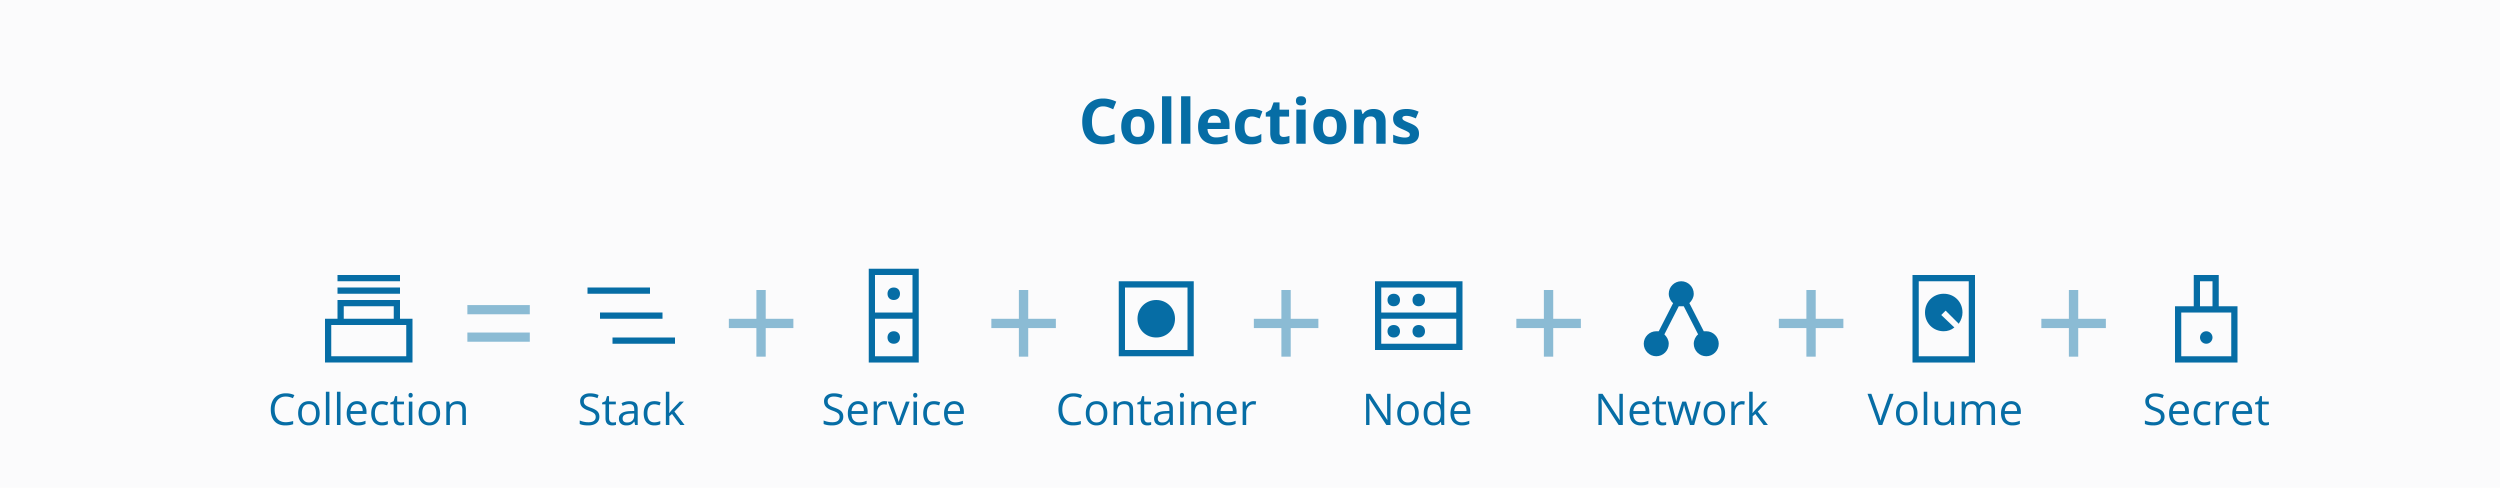 <svg width="800" height="156" viewBox="0 0 800 156" xmlns="http://www.w3.org/2000/svg"><title>Collections On-Boarding Collapsed</title><g fill="none" fill-rule="evenodd"><path fill="#FBFBFC" d="M0 0h800v156H0z"/><path d="M91.442 126.9c-1.098 0-1.965.367-2.6 1.1-.636.73-.954 1.73-.954 3.003 0 1.308.306 2.318.92 3.032.612.713 1.486 1.07 2.62 1.07.698 0 1.493-.126 2.386-.376v1.017c-.692.26-1.547.39-2.563.39-1.47 0-2.607-.447-3.407-1.34-.8-.893-1.2-2.163-1.2-3.808 0-1.03.193-1.933.578-2.708a4.147 4.147 0 0 1 1.67-1.79c.726-.42 1.582-.63 2.566-.63 1.048 0 1.964.192 2.748.575l-.492.998c-.757-.356-1.513-.534-2.27-.534zm10.85 5.347c0 1.22-.31 2.175-.924 2.86-.615.687-1.465 1.03-2.55 1.03-.67 0-1.264-.158-1.784-.472a3.113 3.113 0 0 1-1.203-1.353c-.28-.588-.423-1.277-.423-2.065 0-1.22.306-2.173.916-2.854.61-.68 1.46-1.022 2.543-1.022 1.048 0 1.88.35 2.5 1.047.616.697.925 1.64.925 2.83zm-5.71 0c0 .957.192 1.686.575 2.188.383.5.946.752 1.69.752.742 0 1.306-.25 1.69-.75.386-.498.578-1.228.578-2.19 0-.952-.192-1.676-.577-2.17-.385-.495-.954-.742-1.706-.742-.743 0-1.303.244-1.682.73-.378.49-.567 1.216-.567 2.182zm8.833 3.753h-1.135v-10.637h1.135V136zm3.54 0h-1.134v-10.637h1.136V136zm5.572.137c-1.107 0-1.98-.338-2.62-1.012-.642-.674-.962-1.61-.962-2.81 0-1.207.298-2.167.892-2.877.595-.71 1.394-1.067 2.396-1.067.94 0 1.682.31 2.23.927.546.618.82 1.432.82 2.444v.72h-5.162c.024.88.246 1.546.668 2.002.42.456 1.015.684 1.78.684.807 0 1.605-.17 2.393-.506v1.01c-.4.175-.78.3-1.137.374-.358.075-.79.113-1.296.113zm-.307-6.816c-.602 0-1.08.197-1.44.59-.357.39-.568.933-.632 1.626h3.917c0-.715-.16-1.263-.478-1.644-.32-.38-.775-.57-1.367-.57zm7.99 6.817c-1.084 0-1.923-.334-2.518-1.002-.595-.667-.892-1.612-.892-2.833 0-1.254.302-2.222.906-2.906.603-.683 1.464-1.025 2.58-1.025.36 0 .72.04 1.08.117.36.078.643.17.848.274l-.35.965c-.25-.1-.523-.184-.82-.25a3.663 3.663 0 0 0-.785-.1c-1.523 0-2.284.972-2.284 2.913 0 .92.185 1.627.557 2.12.37.49.92.738 1.65.738.625 0 1.265-.135 1.92-.404v1.005c-.5.26-1.13.39-1.892.39zm6.092-.937c.2 0 .394-.015.58-.044.188-.03.336-.06.445-.093v.87c-.123.058-.304.107-.543.146a4.08 4.08 0 0 1-.646.057c-1.45 0-2.174-.764-2.174-2.29v-4.457h-1.073v-.547l1.074-.472.478-1.6h.657v1.738h2.172v.882H127.1v4.41c0 .45.106.796.32 1.038.214.24.508.362.882.362zm3.657.8h-1.136v-7.492h1.135V136zm-1.23-9.522c0-.26.062-.45.19-.57a.67.67 0 0 1 .478-.182.67.67 0 0 1 .472.184c.132.123.198.312.198.568 0 .255-.066.445-.198.57a.662.662 0 0 1-.472.188.655.655 0 0 1-.478-.188c-.128-.125-.19-.315-.19-.57zm10.102 5.77c0 1.22-.308 2.174-.923 2.86-.616.686-1.466 1.03-2.55 1.03-.67 0-1.265-.16-1.785-.473a3.113 3.113 0 0 1-1.203-1.353c-.282-.588-.424-1.277-.424-2.065 0-1.22.306-2.173.916-2.854.61-.68 1.46-1.022 2.543-1.022 1.048 0 1.88.35 2.5 1.047.616.697.925 1.64.925 2.83zm-5.708 0c0 .956.19 1.685.574 2.187.383.5.946.752 1.69.752.742 0 1.306-.25 1.69-.75.386-.498.578-1.228.578-2.19 0-.952-.192-1.676-.577-2.17-.386-.495-.955-.742-1.707-.742-.743 0-1.303.244-1.682.73-.377.49-.566 1.216-.566 2.182zM147.948 136v-4.847c0-.61-.14-1.066-.417-1.367-.277-.3-.712-.45-1.304-.45-.784 0-1.358.21-1.723.635-.365.425-.547 1.124-.547 2.1V136h-1.135v-7.492h.924l.185 1.025h.053c.233-.37.56-.655.978-.858.42-.203.887-.304 1.402-.304.903 0 1.582.22 2.037.654.455.435.683 1.13.683 2.088V136h-1.135zM191.8 133.34c0 .88-.318 1.566-.956 2.058-.638.493-1.504.74-2.598.74-1.185 0-2.096-.154-2.734-.46v-1.12a7.2 7.2 0 0 0 1.34.41c.483.1.96.15 1.435.15.775 0 1.358-.147 1.75-.44.392-.295.588-.704.588-1.228 0-.346-.07-.63-.208-.85-.14-.222-.372-.426-.698-.613-.327-.187-.822-.398-1.488-.635-.93-.333-1.593-.727-1.992-1.183-.4-.457-.598-1.052-.598-1.785 0-.77.29-1.383.868-1.84.58-.455 1.344-.683 2.297-.683.993 0 1.907.183 2.74.547l-.36 1.01c-.826-.345-1.628-.52-2.408-.52-.616 0-1.097.134-1.443.398-.346.264-.52.63-.52 1.1 0 .347.064.63.192.852.126.22.342.423.645.608.303.184.767.388 1.39.612 1.05.373 1.77.774 2.164 1.203.394.428.59.984.59 1.668zm4.294 1.86c.2 0 .394-.015.58-.044.188-.03.336-.06.445-.093v.87c-.124.058-.305.107-.544.146a4.08 4.08 0 0 1-.646.057c-1.45 0-2.174-.764-2.174-2.29v-4.457h-1.073v-.547l1.073-.472.478-1.6h.657v1.738h2.174v.882h-2.173v4.41c0 .45.108.796.322 1.038.214.24.508.362.882.362zm7.13.8l-.226-1.066h-.055c-.373.47-.746.787-1.117.953-.372.167-.835.25-1.39.25-.744 0-1.326-.192-1.748-.575-.422-.382-.632-.927-.632-1.633 0-1.514 1.21-2.307 3.63-2.38l1.27-.04v-.466c0-.588-.125-1.022-.378-1.302s-.658-.42-1.214-.42c-.624 0-1.33.19-2.12.574l-.348-.87c.37-.2.774-.356 1.214-.47.44-.114.88-.17 1.323-.17.893 0 1.555.197 1.985.593.43.396.646 1.032.646 1.907V136h-.84zm-2.564-.8c.707 0 1.26-.193 1.665-.58.403-.388.605-.93.605-1.628v-.677l-1.135.048c-.902.032-1.553.172-1.952.42-.4.25-.598.635-.598 1.16 0 .41.124.722.373.936.248.213.596.32 1.042.32zm8.736.937c-1.084 0-1.924-.334-2.52-1.002-.593-.667-.89-1.612-.89-2.833 0-1.254.3-2.222.905-2.906.605-.683 1.465-1.025 2.582-1.025.36 0 .72.04 1.08.117.36.078.642.17.847.274l-.35.965c-.25-.1-.523-.184-.82-.25a3.663 3.663 0 0 0-.786-.1c-1.522 0-2.283.972-2.283 2.913 0 .92.187 1.627.558 2.12.372.49.922.738 1.65.738.625 0 1.266-.135 1.922-.404v1.005c-.5.26-1.132.39-1.894.39zm4.792-3.972c.196-.278.495-.643.896-1.094l2.42-2.562h1.347l-3.035 3.192 3.248 4.3h-1.375l-2.645-3.54-.855.737V136h-1.12v-10.637h1.12v5.64c0 .25-.018.638-.054 1.162h.054zM269.85 133.34c0 .88-.32 1.566-.957 2.058-.638.493-1.504.74-2.598.74-1.184 0-2.096-.154-2.734-.46v-1.12a7.2 7.2 0 0 0 1.34.41c.484.1.962.15 1.436.15.775 0 1.358-.147 1.75-.44.392-.295.588-.704.588-1.228 0-.346-.07-.63-.208-.85-.14-.222-.372-.426-.697-.613-.327-.187-.823-.398-1.488-.635-.93-.333-1.594-.727-1.993-1.183-.4-.457-.6-1.052-.6-1.785 0-.77.29-1.383.87-1.84.578-.455 1.343-.683 2.296-.683.993 0 1.907.183 2.74.547l-.36 1.01c-.826-.345-1.628-.52-2.407-.52-.617 0-1.097.134-1.444.398-.346.264-.52.63-.52 1.1 0 .347.065.63.192.852.128.22.343.423.646.608.303.184.767.388 1.39.612 1.05.373 1.77.774 2.165 1.203.393.428.59.984.59 1.668zm5.038 2.797c-1.107 0-1.98-.338-2.62-1.012-.642-.674-.962-1.61-.962-2.81 0-1.207.298-2.167.892-2.877.595-.71 1.394-1.067 2.396-1.067.94 0 1.682.31 2.23.927.546.618.82 1.432.82 2.444v.72h-5.162c.023.88.245 1.546.666 2.002.422.456 1.016.684 1.78.684.808 0 1.605-.17 2.394-.506v1.01c-.4.175-.78.3-1.138.374-.358.075-.79.113-1.296.113zm-.307-6.816c-.6 0-1.08.197-1.438.59-.358.39-.57.933-.633 1.626h3.916c0-.715-.16-1.263-.478-1.644-.32-.38-.775-.57-1.367-.57zm8.416-.95c.332 0 .63.028.895.083l-.156 1.053a3.865 3.865 0 0 0-.82-.103c-.607 0-1.125.246-1.556.74-.43.49-.646 1.104-.646 1.837V136h-1.134v-7.492h.936l.13 1.388h.055c.277-.488.612-.864 1.004-1.128a2.262 2.262 0 0 1 1.292-.397zm3.937 7.63l-2.844-7.492h1.216l1.613 4.443c.364 1.04.578 1.715.642 2.025h.055c.05-.242.208-.742.475-1.5.266-.76.865-2.415 1.794-4.967h1.217L288.26 136h-1.327zm6.508 0h-1.134v-7.492h1.135V136zm-1.23-9.522c0-.26.064-.45.192-.57a.67.67 0 0 1 .478-.182.67.67 0 0 1 .472.184c.132.123.198.312.198.568 0 .255-.066.445-.198.57a.662.662 0 0 1-.472.188.655.655 0 0 1-.478-.188c-.128-.125-.192-.315-.192-.57zm6.63 9.66c-1.083 0-1.923-.335-2.518-1.003-.594-.667-.892-1.612-.892-2.833 0-1.254.302-2.222.906-2.906.604-.683 1.464-1.025 2.58-1.025.36 0 .72.04 1.08.117.36.078.643.17.848.274l-.348.965c-.25-.1-.524-.184-.82-.25a3.663 3.663 0 0 0-.787-.1c-1.523 0-2.284.972-2.284 2.913 0 .92.186 1.627.557 2.12.372.49.922.738 1.65.738.625 0 1.266-.135 1.922-.404v1.005c-.5.26-1.133.39-1.894.39zm6.837 0c-1.107 0-1.98-.34-2.62-1.013-.642-.674-.962-1.61-.962-2.81 0-1.207.298-2.167.892-2.877.595-.71 1.394-1.067 2.396-1.067.94 0 1.682.31 2.23.927.546.618.82 1.432.82 2.444v.72h-5.162c.024.88.246 1.546.668 2.002.42.456 1.015.684 1.78.684.807 0 1.604-.17 2.393-.506v1.01c-.4.175-.78.3-1.137.374-.358.075-.79.113-1.296.113zm-.307-6.817c-.602 0-1.082.197-1.44.59-.357.39-.568.933-.632 1.626h3.917c0-.715-.16-1.263-.478-1.644-.32-.38-.775-.57-1.367-.57zM343.497 126.9c-1.098 0-1.965.367-2.6 1.1-.637.73-.955 1.73-.955 3.003 0 1.308.307 2.318.92 3.032.613.713 1.487 1.07 2.62 1.07.7 0 1.494-.126 2.387-.376v1.017c-.694.26-1.548.39-2.564.39-1.472 0-2.608-.447-3.408-1.34-.8-.893-1.2-2.163-1.2-3.808 0-1.03.193-1.933.578-2.708a4.147 4.147 0 0 1 1.668-1.79c.727-.42 1.582-.63 2.567-.63 1.05 0 1.965.192 2.75.575l-.493.998c-.757-.356-1.513-.534-2.27-.534zm10.85 5.347c0 1.22-.31 2.175-.924 2.86-.615.687-1.465 1.03-2.55 1.03-.67 0-1.265-.158-1.784-.472a3.113 3.113 0 0 1-1.204-1.353c-.283-.588-.424-1.277-.424-2.065 0-1.22.305-2.173.916-2.854.61-.68 1.458-1.022 2.543-1.022 1.05 0 1.882.35 2.5 1.047.617.697.926 1.64.926 2.83zm-5.71 0c0 .957.192 1.686.575 2.188.383.5.946.752 1.688.752.743 0 1.307-.25 1.692-.75.385-.498.578-1.228.578-2.19 0-.952-.193-1.676-.578-2.17-.385-.495-.953-.742-1.705-.742-.743 0-1.304.244-1.682.73-.378.49-.567 1.216-.567 2.182zM361.463 136v-4.847c0-.61-.14-1.066-.417-1.367-.278-.3-.713-.45-1.306-.45-.785 0-1.36.21-1.723.635-.365.425-.547 1.124-.547 2.1V136h-1.135v-7.492h.923l.184 1.025h.055c.232-.37.558-.655.978-.858.42-.203.886-.304 1.4-.304.903 0 1.582.22 2.038.654.456.435.684 1.13.684 2.088V136h-1.135zm5.886-.8c.2 0 .394-.015.58-.044.188-.03.336-.06.445-.093v.87c-.123.058-.304.107-.543.146a4.08 4.08 0 0 1-.646.057c-1.45 0-2.174-.764-2.174-2.29v-4.457h-1.073v-.547l1.073-.472.478-1.6h.657v1.738h2.173v.882h-2.173v4.41c0 .45.107.796.32 1.038.215.24.51.362.883.362zm7.13.8l-.226-1.066h-.055c-.373.47-.746.787-1.117.953-.372.167-.836.25-1.392.25-.742 0-1.325-.192-1.746-.575-.422-.382-.632-.927-.632-1.633 0-1.514 1.21-2.307 3.63-2.38l1.27-.04v-.466c0-.588-.126-1.022-.378-1.302-.253-.28-.658-.42-1.214-.42-.624 0-1.33.19-2.12.574l-.348-.87c.37-.2.774-.356 1.214-.47.44-.114.88-.17 1.323-.17.893 0 1.555.197 1.985.593.43.396.646 1.032.646 1.907V136h-.84zm-2.564-.8c.706 0 1.26-.193 1.665-.58.402-.388.604-.93.604-1.628v-.677l-1.135.048c-.904.032-1.554.172-1.953.42-.4.25-.598.635-.598 1.16 0 .41.123.722.372.936.248.213.595.32 1.042.32zm6.877.8h-1.134v-7.492h1.135V136zm-1.23-9.522c0-.26.064-.45.192-.57a.67.67 0 0 1 .478-.182.67.67 0 0 1 .472.184c.132.123.198.312.198.568 0 .255-.066.445-.198.57a.662.662 0 0 1-.472.188.655.655 0 0 1-.478-.188c-.128-.125-.19-.315-.19-.57zm8.764 9.522v-4.847c0-.61-.14-1.066-.417-1.367-.278-.3-.713-.45-1.305-.45-.784 0-1.36.21-1.723.635-.366.425-.548 1.124-.548 2.1V136h-1.135v-7.492h.923l.185 1.025h.054c.232-.37.558-.655.977-.858.42-.203.886-.304 1.4-.304.904 0 1.583.22 2.038.654.456.435.684 1.13.684 2.088V136h-1.136zm6.63.137c-1.106 0-1.98-.338-2.62-1.012-.64-.674-.96-1.61-.96-2.81 0-1.207.296-2.167.89-2.877.596-.71 1.395-1.067 2.397-1.067.94 0 1.683.31 2.23.927.547.618.82 1.432.82 2.444v.72h-5.16c.022.88.244 1.546.665 2.002.422.456 1.015.684 1.78.684.808 0 1.605-.17 2.394-.506v1.01c-.402.175-.782.3-1.14.374-.357.075-.79.113-1.295.113zm-.307-6.816c-.6 0-1.08.197-1.44.59-.356.39-.567.933-.63 1.626h3.916c0-.715-.16-1.263-.478-1.644-.32-.38-.775-.57-1.368-.57zm8.416-.95c.332 0 .63.028.895.083l-.157 1.053a3.865 3.865 0 0 0-.82-.103c-.606 0-1.124.246-1.555.74-.43.49-.646 1.104-.646 1.837V136h-1.135v-7.492h.936l.13 1.388h.056c.278-.488.613-.864 1.005-1.128a2.262 2.262 0 0 1 1.293-.397zM444.958 136h-1.326l-5.462-8.388h-.054c.073.985.11 1.887.11 2.707V136h-1.074v-9.994h1.312l5.45 8.353h.053a75.97 75.97 0 0 1-.06-1.187 20.58 20.58 0 0 1-.035-1.432v-5.734h1.086V136zm9.044-3.753c0 1.22-.307 2.175-.922 2.86-.616.687-1.466 1.03-2.55 1.03-.67 0-1.265-.158-1.784-.472a3.113 3.113 0 0 1-1.204-1.353c-.282-.588-.423-1.277-.423-2.065 0-1.22.304-2.173.915-2.854.61-.68 1.458-1.022 2.543-1.022 1.048 0 1.88.35 2.498 1.047.618.697.926 1.64.926 2.83zm-5.708 0c0 .957.192 1.686.575 2.188.38.5.944.752 1.687.752.743 0 1.307-.25 1.692-.75.384-.498.577-1.228.577-2.19 0-.952-.193-1.676-.578-2.17-.386-.495-.955-.742-1.707-.742-.742 0-1.303.244-1.68.73-.38.49-.57 1.216-.57 2.182zm12.797 2.748h-.06c-.524.76-1.308 1.142-2.352 1.142-.98 0-1.742-.335-2.286-1.005-.545-.67-.817-1.623-.817-2.858s.273-2.194.82-2.878c.547-.683 1.308-1.025 2.283-1.025 1.017 0 1.796.37 2.338 1.11h.09l-.05-.542-.026-.526v-3.05h1.135V136h-.923l-.15-1.005zm-2.268.192c.775 0 1.336-.21 1.685-.633.348-.42.523-1.102.523-2.04v-.24c0-1.06-.177-1.82-.53-2.273-.353-.452-.917-.68-1.692-.68-.665 0-1.175.26-1.528.777s-.53 1.248-.53 2.19c0 .958.176 1.68.527 2.168.35.488.866.732 1.545.732zm8.914.95c-1.108 0-1.98-.338-2.622-1.012-.64-.674-.96-1.61-.96-2.81 0-1.207.297-2.167.892-2.877s1.393-1.067 2.396-1.067c.94 0 1.682.31 2.228.927.547.618.82 1.432.82 2.444v.72h-5.16c.022.88.245 1.546.666 2.002.422.456 1.015.684 1.78.684.808 0 1.605-.17 2.393-.506v1.01c-.402.175-.78.3-1.14.374-.356.075-.788.113-1.294.113zm-.308-6.816c-.6 0-1.08.197-1.44.59-.356.39-.567.933-.63 1.626h3.916c0-.715-.16-1.263-.48-1.644-.318-.38-.773-.57-1.366-.57zM519.3 136h-1.326l-5.462-8.388h-.054c.072.985.11 1.887.11 2.707V136h-1.074v-9.994h1.312l5.448 8.353h.055c-.01-.124-.03-.52-.062-1.187a20.578 20.578 0 0 1-.035-1.432v-5.734h1.087V136zm5.742.137c-1.107 0-1.98-.338-2.62-1.012-.64-.674-.962-1.61-.962-2.81 0-1.207.298-2.167.893-2.877.594-.71 1.393-1.067 2.396-1.067.937 0 1.68.31 2.227.927.547.618.82 1.432.82 2.444v.72h-5.16c.022.88.244 1.546.666 2.002.42.456 1.015.684 1.78.684.807 0 1.605-.17 2.393-.506v1.01c-.4.175-.78.3-1.138.374-.358.075-.79.113-1.296.113zm-.307-6.816c-.602 0-1.08.197-1.44.59-.357.39-.568.933-.63 1.626h3.916c0-.715-.16-1.263-.478-1.644-.32-.38-.775-.57-1.367-.57zm7.417 5.88c.2 0 .394-.015.58-.044.188-.03.336-.06.445-.093v.87c-.123.058-.304.107-.543.146a4.08 4.08 0 0 1-.646.057c-1.45 0-2.174-.764-2.174-2.29v-4.457h-1.073v-.547l1.074-.472.478-1.6h.657v1.738h2.173v.882h-2.174v4.41c0 .45.106.796.32 1.038.214.24.508.362.882.362zm8.64.8l-1.374-4.396c-.086-.268-.248-.88-.485-1.832h-.055a25.06 25.06 0 0 1-.478 1.846L536.985 136h-1.313l-2.044-7.492h1.19c.483 1.882.85 3.315 1.104 4.3.253.984.397 1.647.434 1.99h.055c.05-.26.132-.597.243-1.01.112-.412.21-.74.29-.98l1.375-4.3h1.23l1.34 4.3c.255.783.43 1.442.52 1.975h.054c.02-.164.068-.417.147-.76.08-.34.554-2.18 1.425-5.515h1.175L542.14 136h-1.348zm11.24-3.753c0 1.22-.31 2.175-.924 2.86-.615.687-1.465 1.03-2.55 1.03-.67 0-1.265-.158-1.784-.472a3.113 3.113 0 0 1-1.203-1.353c-.282-.588-.423-1.277-.423-2.065 0-1.22.305-2.173.916-2.854.61-.68 1.458-1.022 2.543-1.022 1.048 0 1.88.35 2.498 1.047.618.697.927 1.64.927 2.83zm-5.71 0c0 .957.192 1.686.575 2.188.383.5.946.752 1.688.752.743 0 1.307-.25 1.692-.75.385-.498.578-1.228.578-2.19 0-.952-.193-1.676-.578-2.17-.385-.495-.953-.742-1.705-.742-.743 0-1.304.244-1.682.73-.378.49-.567 1.216-.567 2.182zm11.116-3.876c.333 0 .63.028.895.083l-.157 1.053a3.865 3.865 0 0 0-.82-.103c-.606 0-1.125.246-1.555.74-.43.49-.645 1.104-.645 1.837V136h-1.135v-7.492h.937l.13 1.388h.054c.28-.488.614-.864 1.006-1.128a2.262 2.262 0 0 1 1.292-.397zm3.418 3.795c.196-.278.494-.643.895-1.094l2.42-2.562h1.348l-3.035 3.192 3.247 4.3h-1.374l-2.646-3.54-.854.737V136h-1.12v-10.637h1.12v5.64c0 .25-.018.638-.055 1.162h.056zM604.682 126.006h1.25l-3.6 9.994h-1.15l-3.582-9.994h1.23l2.297 6.467c.265.742.474 1.465.63 2.167a18.09 18.09 0 0 1 .642-2.208l2.282-6.426zm8.92 6.24c0 1.222-.307 2.176-.922 2.862-.615.686-1.465 1.03-2.55 1.03-.67 0-1.264-.16-1.784-.473a3.113 3.113 0 0 1-1.203-1.353c-.282-.588-.424-1.277-.424-2.065 0-1.22.305-2.173.915-2.854.61-.68 1.46-1.022 2.543-1.022 1.048 0 1.88.35 2.5 1.047.616.697.925 1.64.925 2.83zm-5.707 0c0 .958.19 1.687.574 2.19.382.5.945.75 1.688.75s1.307-.25 1.692-.748c.385-.5.577-1.23.577-2.19 0-.953-.192-1.677-.577-2.17-.385-.496-.954-.743-1.706-.743-.743 0-1.303.244-1.682.73-.378.49-.567 1.216-.567 2.182zm8.832 3.754h-1.135v-10.637h1.135V136zm3.473-7.492v4.86c0 .61.14 1.067.417 1.367.278.3.713.452 1.305.452.784 0 1.357-.215 1.72-.643.362-.428.543-1.128.543-2.1v-3.936h1.135V136h-.937l-.164-1.005h-.062c-.233.37-.555.652-.968.848-.412.196-.883.294-1.41.294-.913 0-1.595-.217-2.05-.65-.452-.433-.68-1.125-.68-2.078v-4.902h1.15zM637.276 136v-4.874c0-.597-.128-1.045-.383-1.343-.255-.3-.652-.448-1.19-.448-.706 0-1.228.203-1.565.608-.337.406-.506 1.03-.506 1.873V136h-1.134v-4.874c0-.597-.128-1.045-.383-1.343-.255-.3-.654-.448-1.197-.448-.71 0-1.23.213-1.562.64-.33.425-.495 1.124-.495 2.094V136h-1.134v-7.492h.923l.183 1.025h.055a2.23 2.23 0 0 1 .906-.854c.39-.206.826-.31 1.31-.31 1.17 0 1.936.425 2.296 1.273h.055a2.39 2.39 0 0 1 .97-.93 3.012 3.012 0 0 1 1.45-.342c.847 0 1.482.22 1.903.654.422.435.633 1.13.633 2.088V136h-1.134zm6.638.137c-1.108 0-1.982-.338-2.622-1.012-.64-.674-.96-1.61-.96-2.81 0-1.207.297-2.167.892-2.877.594-.71 1.393-1.067 2.396-1.067.938 0 1.68.31 2.228.927.547.618.82 1.432.82 2.444v.72h-5.16c.022.88.244 1.546.666 2.002.42.456 1.015.684 1.78.684.807 0 1.605-.17 2.393-.506v1.01c-.4.175-.78.3-1.138.374-.36.075-.79.113-1.296.113zm-.308-6.816c-.602 0-1.08.197-1.44.59-.357.39-.568.933-.63 1.626h3.916c0-.715-.16-1.263-.48-1.644-.318-.38-.774-.57-1.366-.57zM692.656 133.34c0 .88-.32 1.566-.957 2.058-.64.493-1.505.74-2.598.74-1.185 0-2.097-.154-2.735-.46v-1.12a7.2 7.2 0 0 0 1.34.41c.483.1.962.15 1.436.15.774 0 1.358-.147 1.75-.44.392-.295.587-.704.587-1.228 0-.346-.07-.63-.208-.85-.14-.222-.37-.426-.697-.613-.326-.187-.822-.398-1.487-.635-.93-.333-1.594-.727-1.993-1.183-.4-.457-.598-1.052-.598-1.785 0-.77.29-1.383.868-1.84.58-.455 1.345-.683 2.297-.683.994 0 1.907.183 2.74.547l-.36 1.01c-.826-.345-1.628-.52-2.407-.52-.615 0-1.096.134-1.443.398-.346.264-.52.63-.52 1.1 0 .347.065.63.192.852.128.22.343.423.646.608.303.184.767.388 1.39.612 1.05.373 1.77.774 2.165 1.203.394.428.59.984.59 1.668zm5.038 2.797c-1.107 0-1.98-.338-2.62-1.012-.642-.674-.962-1.61-.962-2.81 0-1.207.298-2.167.892-2.877.595-.71 1.394-1.067 2.396-1.067.94 0 1.682.31 2.23.927.546.618.82 1.432.82 2.444v.72h-5.162c.023.88.245 1.546.667 2.002.42.456 1.015.684 1.78.684.807 0 1.605-.17 2.393-.506v1.01c-.4.175-.78.3-1.138.374-.358.075-.79.113-1.296.113zm-.307-6.816c-.602 0-1.08.197-1.44.59-.357.39-.568.933-.632 1.626h3.917c0-.715-.16-1.263-.478-1.644-.32-.38-.775-.57-1.367-.57zm7.99 6.817c-1.084 0-1.923-.334-2.518-1.002-.596-.667-.893-1.612-.893-2.833 0-1.254.302-2.222.906-2.906.603-.683 1.464-1.025 2.58-1.025.36 0 .72.04 1.08.117.36.078.643.17.848.274l-.348.965c-.25-.1-.524-.184-.82-.25a3.663 3.663 0 0 0-.786-.1c-1.522 0-2.283.972-2.283 2.913 0 .92.185 1.627.557 2.12.37.49.92.738 1.65.738.625 0 1.265-.135 1.92-.404v1.005c-.5.26-1.13.39-1.892.39zm7.09-7.766c.332 0 .63.028.895.083l-.157 1.053a3.865 3.865 0 0 0-.82-.103c-.606 0-1.125.246-1.555.74-.43.49-.646 1.104-.646 1.837V136h-1.135v-7.492h.935l.13 1.388h.055c.278-.488.613-.864 1.005-1.128a2.262 2.262 0 0 1 1.292-.397zm5.462 7.767c-1.11 0-1.983-.338-2.623-1.012-.64-.674-.96-1.61-.96-2.81 0-1.207.297-2.167.892-2.877.593-.71 1.392-1.067 2.395-1.067.94 0 1.68.31 2.228.927.547.618.82 1.432.82 2.444v.72h-5.16c.022.88.244 1.546.666 2.002.42.456 1.014.684 1.78.684.806 0 1.604-.17 2.392-.506v1.01c-.4.175-.78.3-1.138.374-.358.075-.79.113-1.295.113zm-.31-6.816c-.6 0-1.08.197-1.438.59-.358.39-.568.933-.632 1.626h3.917c0-.715-.16-1.263-.48-1.644-.318-.38-.773-.57-1.366-.57zm7.418 5.88c.2 0 .394-.015.58-.044.188-.03.336-.06.445-.093v.87c-.123.058-.304.107-.543.146a4.08 4.08 0 0 1-.646.057c-1.45 0-2.174-.764-2.174-2.29v-4.457h-1.073v-.547l1.073-.472.48-1.6h.655v1.738h2.174v.882h-2.175v4.41c0 .45.107.796.32 1.038.215.24.51.362.883.362z" fill="#066DA5"/><path d="M128 102v-6h-20v6h-4v14h28v-14h-4zm-18-4h16v4h-16v-4zm20 16h-24v-10h24v10zm-2-22h-20v2h20v-2zm0-4h-20v2h20v-2z" fill="#066DA5" fill-rule="nonzero"/><path fill="#066DA5" opacity=".457" d="M245.03 102.006h8.85v2.965h-8.85v9.153h-2.987v-9.152h-8.81v-2.964h8.81V92.81h2.986zM149.557 100.566v-2.943h19.98v2.943h-19.98zm0 8.788v-2.944h19.98v2.944h-19.98zM329.03 102.006h8.85v2.965h-8.85v9.153h-2.987v-9.152h-8.81v-2.964h8.81V92.81h2.986zM413.03 102.006h8.85v2.965h-8.85v9.153h-2.987v-9.152h-8.81v-2.964h8.81V92.81h2.986zM497.03 102.006h8.85v2.965h-8.85v9.153h-2.987v-9.152h-8.81v-2.964h8.81V92.81h2.986zM665.03 102.006h8.85v2.965h-8.85v9.153h-2.987v-9.152h-8.81v-2.964h8.81V92.81h2.986zM581.03 102.006h8.85v2.965h-8.85v9.153h-2.987v-9.152h-8.81v-2.964h8.81V92.81h2.986z"/><path d="M535.4 97c-.8-.6-1.4-1.8-1.4-3 0-2.2 1.8-4 4-4s4 1.8 4 4c0 1.2-.6 2.2-1.4 3l4.6 9h.8c2.2 0 4 1.8 4 4s-1.8 4-4 4-4-1.8-4-4c0-1.2.6-2.4 1.4-3l-4.6-9h-1.6l-4.6 9c.8.8 1.4 1.8 1.4 3 0 2.2-1.8 4-4 4s-4-1.8-4-4 1.8-4 4-4h.8l4.6-9z" fill="#066DA5" fill-rule="nonzero"/><path d="M352 84h36v36h-36z"/><path d="M358 90v24h24V90h-24zm22 22h-20V92h20v20zm-10-4c3.4 0 6-2.6 6-6s-2.6-6-6-6-6 2.6-6 6 2.6 6 6 6zM278 86v30h16V86h-16zm14 28h-12v-12h12v12zm0-14h-12V88h12v12zm-6 10c1.2 0 2-.8 2-2s-.8-2-2-2-2 .8-2 2 .8 2 2 2zm0-14c1.2 0 2-.8 2-2s-.8-2-2-2-2 .8-2 2 .8 2 2 2zM440 90v22h28V90h-28zm26 20h-24v-8h24v8zm0-10h-24v-8h24v8zm-20-2c1.2 0 2-.8 2-2s-.8-2-2-2-2 .8-2 2 .8 2 2 2zm8 0c1.2 0 2-.8 2-2s-.8-2-2-2-2 .8-2 2 .8 2 2 2zm-8 10c1.2 0 2-.8 2-2s-.8-2-2-2-2 .8-2 2 .8 2 2 2zm8 0c1.2 0 2-.8 2-2s-.8-2-2-2-2 .8-2 2 .8 2 2 2zM710 98V88h-8v10h-6v18h20V98h-6zm-6-8h4v8h-4v-8zm10 24h-16v-14h16v14zm-8-8c-1.1 0-2 .9-2 2s.9 2 2 2 2-.9 2-2-.9-2-2-2z" fill="#066DA5" fill-rule="nonzero"/><path d="M212 102h-20v-2h20v2zm4 8h-20v-2h20v2zm-8-18v2h-20v-2h20z" fill="#066DA5"/><path d="M612 88v28h20V88h-20zm18 26h-16V90h16v24zm-8-8c1.2 0 2.4-.4 3.4-1.2l-4.2-4 1.4-1.4 4.2 4.2c.8-1.2 1.2-2.4 1.2-3.6 0-3.4-2.6-6-6-6s-6 2.6-6 6 2.6 6 6 6z" fill="#066DA5" fill-rule="nonzero"/><path d="M353.018 34.037c-1.14 0-2.022.428-2.647 1.284-.624.857-.936 2.05-.936 3.58 0 3.184 1.194 4.776 3.584 4.776 1.002 0 2.216-.25 3.642-.752v2.54c-1.172.487-2.48.73-3.926.73-2.076 0-3.665-.63-4.765-1.888-1.102-1.26-1.652-3.068-1.652-5.425 0-1.484.27-2.784.81-3.9.54-1.117 1.318-1.973 2.33-2.57 1.012-.595 2.2-.892 3.56-.892 1.386 0 2.78.335 4.18 1.005l-.977 2.46a16.165 16.165 0 0 0-1.61-.663 4.807 4.807 0 0 0-1.592-.283zm8.818 6.484c0 1.082.177 1.9.532 2.453.355.553.933.83 1.734.83.794 0 1.365-.275 1.713-.825.35-.55.523-1.37.523-2.457 0-1.08-.176-1.89-.527-2.43-.35-.54-.927-.81-1.728-.81-.794 0-1.367.268-1.72.805-.35.537-.526 1.35-.526 2.436zm7.55 0c0 1.78-.47 3.17-1.407 4.17-.94 1.004-2.244 1.505-3.918 1.505-1.048 0-1.972-.23-2.773-.688a4.58 4.58 0 0 1-1.847-1.978c-.43-.86-.644-1.863-.644-3.01 0-1.782.464-3.17 1.395-4.16.93-.988 2.24-1.483 3.926-1.483 1.05 0 1.974.228 2.775.684.8.456 1.416 1.11 1.845 1.963.43.853.645 1.853.645 2.998zm5.438 5.48h-2.978V30.805h2.978V46zm6.104 0h-2.98V30.805h2.98V46zm7.646-9.004c-.63 0-1.126.2-1.484.6-.358.4-.563.97-.615 1.705h4.18c-.014-.735-.206-1.303-.577-1.703-.37-.4-.872-.6-1.504-.6zm.42 9.2c-1.758 0-3.13-.486-4.12-1.456-.99-.97-1.485-2.344-1.485-4.12 0-1.83.456-3.245 1.37-4.244.915-1 2.18-1.5 3.795-1.5 1.543 0 2.744.44 3.603 1.32.86.878 1.29 2.092 1.29 3.642v1.445h-7.042c.033.847.283 1.507.752 1.983.47.475 1.127.713 1.973.713a8.19 8.19 0 0 0 1.866-.207 9.333 9.333 0 0 0 1.836-.654v2.304c-.52.26-1.077.454-1.67.58-.592.128-1.315.19-2.168.19zm11.31 0c-3.4 0-5.1-1.866-5.1-5.596 0-1.856.463-3.273 1.388-4.253.924-.98 2.25-1.47 3.974-1.47 1.263 0 2.396.247 3.4.742l-.88 2.304c-.47-.19-.905-.344-1.31-.464a4.216 4.216 0 0 0-1.21-.18c-1.55 0-2.324 1.1-2.324 3.3 0 2.136.775 3.203 2.324 3.203a5.3 5.3 0 0 0 1.592-.23 5.747 5.747 0 0 0 1.465-.717v2.55a4.8 4.8 0 0 1-1.46.634c-.49.117-1.112.175-1.86.175zm10.448-2.374c.52 0 1.146-.114 1.875-.342v2.217c-.742.332-1.654.498-2.734.498-1.192 0-2.06-.3-2.603-.903-.544-.602-.815-1.506-.815-2.71v-5.264h-1.426v-1.26l1.64-.995.86-2.305h1.903v2.324h3.057v2.236h-3.057v5.264c0 .423.12.736.357.938.237.2.55.302.942.302zm3.955-11.562c0-.97.54-1.455 1.62-1.455 1.082 0 1.622.485 1.622 1.455 0 .462-.136.822-.406 1.08-.27.256-.676.385-1.216.385-1.08 0-1.62-.49-1.62-1.465zM417.813 46h-2.98V35.082h2.98V46zm5.498-5.48c0 1.082.178 1.9.533 2.453.355.553.932.83 1.733.83.794 0 1.366-.275 1.714-.825.348-.55.522-1.37.522-2.457 0-1.08-.175-1.89-.527-2.43-.35-.54-.928-.81-1.728-.81-.795 0-1.368.268-1.72.805-.35.537-.526 1.35-.526 2.436zm7.55 0c0 1.78-.47 3.17-1.407 4.17-.937 1.004-2.243 1.505-3.916 1.505-1.048 0-1.973-.23-2.773-.688a4.58 4.58 0 0 1-1.846-1.978c-.43-.86-.645-1.863-.645-3.01 0-1.782.466-3.17 1.397-4.16.93-.988 2.24-1.483 3.926-1.483 1.048 0 1.972.228 2.773.684.8.456 1.415 1.11 1.845 1.963.43.853.644 1.853.644 2.998zM443.397 46h-2.978v-6.377c0-.788-.14-1.38-.42-1.772-.28-.393-.726-.59-1.338-.59-.833 0-1.435.278-1.807.835-.37.556-.556 1.48-.556 2.768V46h-2.98V35.082h2.276l.4 1.397h.166c.332-.53.79-.928 1.372-1.198.583-.27 1.245-.405 1.987-.405 1.27 0 2.235.343 2.892 1.03.658.687.986 1.678.986 2.974V46zm10.684-3.242c0 1.12-.39 1.972-1.167 2.558-.778.586-1.942.88-3.49.88-.795 0-1.473-.054-2.032-.162a7.683 7.683 0 0 1-1.573-.473V43.1c.554.26 1.177.478 1.87.654.694.176 1.304.264 1.83.264 1.082 0 1.623-.313 1.623-.938a.782.782 0 0 0-.215-.57c-.143-.148-.39-.314-.742-.5-.352-.185-.82-.4-1.407-.65-.84-.35-1.457-.676-1.85-.975-.395-.3-.682-.643-.86-1.03-.18-.388-.27-.865-.27-1.43 0-.97.377-1.722 1.13-2.252.75-.53 1.817-.796 3.197-.796 1.315 0 2.594.286 3.838.86l-.9 2.148a16.527 16.527 0 0 0-1.532-.576 4.815 4.815 0 0 0-1.455-.226c-.88 0-1.318.238-1.318.713 0 .267.14.498.425.693.283.196.903.485 1.86.87.853.344 1.478.667 1.875.966.397.3.69.645.88 1.035.188.392.282.857.282 1.398z" fill="#066DA5"/></g></svg>